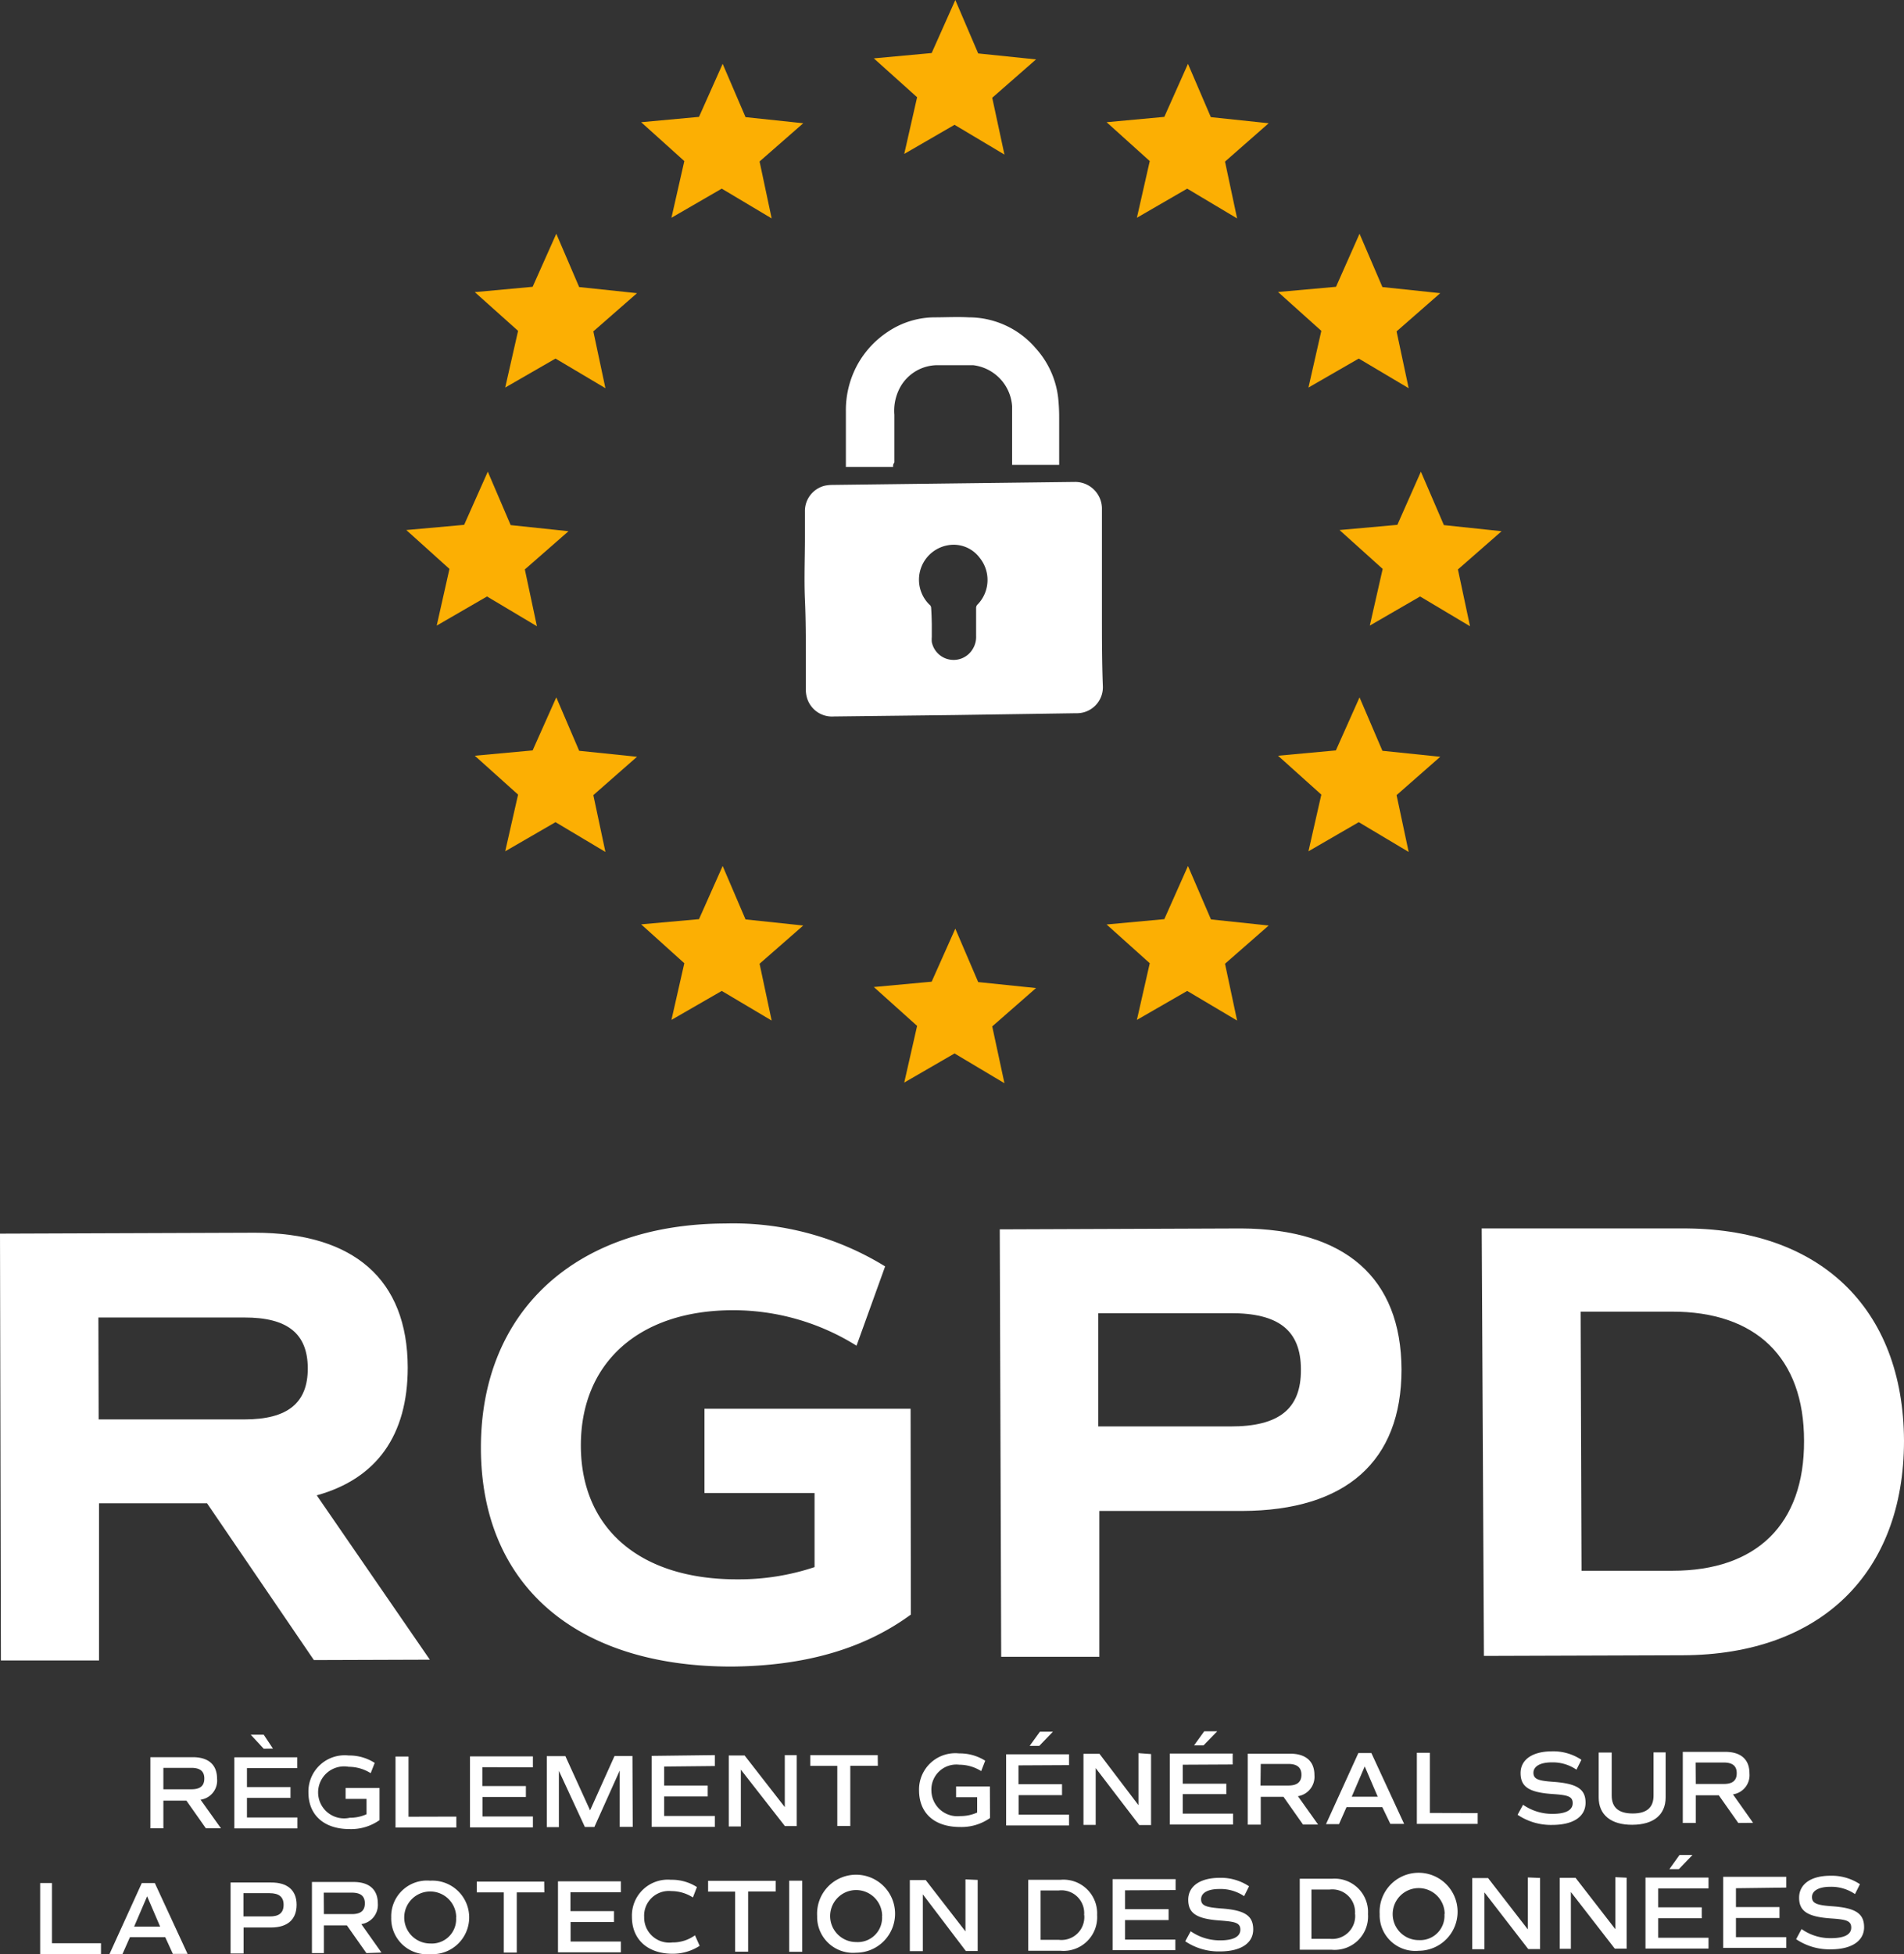 <?xml version="1.0" encoding="UTF-8"?> <svg xmlns="http://www.w3.org/2000/svg" viewBox="0 0 146.49 150.32"><rect x="0" y="0" width="146.49" height="150.32" fill="#333333" stroke="none"/><defs><style>.cls-1{opacity:0.2;}.cls-2{fill:#fff;}.cls-3{fill:#fcaf03;}</style></defs><title>RGPD CLEMENT DELPIANO</title><g id="Calque_2" data-name="Calque 2"><g id="Calque_1-2" data-name="Calque 1"><path class="cls-2" d="M73.5,55l-9.36.11a2,2,0,0,1-2-1.28,2.19,2.19,0,0,1-.14-.72c0-.74,0-1.48,0-2.22,0-1.59,0-3.18-.07-4.77s0-3.21,0-4.82c0-.65,0-1.3,0-1.94a2,2,0,0,1,1.53-2A2.87,2.87,0,0,1,64,37.3l8.81-.11,9.85-.12a2.06,2.06,0,0,1,2.12,2l0,2.21c0,1.18,0,2.36,0,3.54l0,2.37c0,1.85,0,3.7.07,5.55a2,2,0,0,1-2.06,2.12L73.5,55Zm-1.81-7h0c0,.35,0,.69,0,1a2.32,2.32,0,0,0,0,.38,1.71,1.71,0,0,0,3.15.54,1.76,1.76,0,0,0,.26-1c0-.72,0-1.43,0-2.14a.37.37,0,0,1,.13-.3,2.71,2.71,0,0,0,.14-3.58,2.5,2.5,0,0,0-2-1,2.69,2.69,0,0,0-1.87,4.6.33.33,0,0,1,.14.26C71.67,47.18,71.68,47.58,71.69,48Z"></path><path class="cls-2" d="M68.71,35.92l-3.63,0c0-.11,0-.22,0-.34,0-1.31,0-2.62,0-3.93a7.31,7.31,0,0,1,.89-3.6,7.19,7.19,0,0,1,2.34-2.53,6.5,6.5,0,0,1,3.55-1.11c.89,0,1.79-.05,2.68,0a6.78,6.78,0,0,1,5.14,2.37,6.86,6.86,0,0,1,1.73,3.79,14.35,14.35,0,0,1,.08,1.61c0,1.12,0,2.25,0,3.37,0,.06,0,.13,0,.21l-3.62,0c0-.14,0-.28,0-.42l0-2.75c0-.45,0-.9,0-1.35a3.41,3.41,0,0,0-3-3.15h-.28l-2.48,0a3.29,3.29,0,0,0-3,2,3.75,3.75,0,0,0-.3,1.81c0,.49,0,1,0,1.47,0,.73,0,1.47,0,2.2C68.7,35.73,68.71,35.81,68.71,35.92Z"></path><polygon class="cls-3" points="38.87 29.81 42.74 27.58 46.58 29.86 45.65 25.49 49.01 22.55 44.56 22.08 42.8 17.98 40.98 22.06 36.53 22.47 39.86 25.45 38.87 29.81"></polygon><polygon class="cls-3" points="101.66 25.45 100.67 29.81 104.54 27.58 108.38 29.86 107.45 25.49 110.81 22.55 106.36 22.08 104.6 17.98 102.79 22.06 98.33 22.46 101.66 25.45"></polygon><polygon class="cls-3" points="49.01 58.21 44.56 57.75 42.8 53.64 40.98 57.72 36.53 58.13 39.86 61.12 38.87 65.48 42.74 63.24 46.58 65.53 45.65 61.16 49.01 58.21"></polygon><polygon class="cls-3" points="37.47 45.88 41.31 48.17 40.38 43.8 43.74 40.86 39.29 40.39 37.53 36.28 35.71 40.37 31.26 40.77 34.58 43.76 33.6 48.12 37.47 45.88"></polygon><polygon class="cls-3" points="115.53 40.86 111.09 40.39 109.32 36.28 107.51 40.37 103.06 40.77 106.38 43.76 105.39 48.12 109.26 45.88 113.1 48.17 112.17 43.8 115.53 40.86"></polygon><polygon class="cls-3" points="51.66 16.75 55.53 14.51 59.37 16.8 58.44 12.42 61.8 9.48 57.36 9.01 55.6 4.91 53.78 8.99 49.33 9.4 52.65 12.39 51.66 16.75"></polygon><polygon class="cls-3" points="69.57 11.84 73.44 9.6 77.28 11.89 76.34 7.52 79.71 4.57 75.26 4.11 73.5 0 71.68 4.08 67.23 4.49 70.56 7.48 69.57 11.84"></polygon><polygon class="cls-3" points="87.47 16.75 91.34 14.51 95.18 16.8 94.25 12.43 97.61 9.48 93.16 9.01 91.4 4.91 89.58 8.99 85.14 9.4 88.46 12.39 87.47 16.75"></polygon><polygon class="cls-3" points="57.36 70.72 55.6 66.61 53.78 70.7 49.33 71.1 52.65 74.09 51.66 78.45 55.53 76.22 59.37 78.5 58.44 74.13 61.8 71.19 57.36 70.72"></polygon><polygon class="cls-3" points="75.26 75.54 73.5 71.43 71.68 75.51 67.23 75.92 70.56 78.91 69.57 83.27 73.44 81.03 77.28 83.32 76.34 78.95 79.71 76 75.26 75.54"></polygon><polygon class="cls-3" points="93.17 70.72 91.4 66.61 89.58 70.7 85.14 71.11 88.46 74.09 87.47 78.45 91.34 76.22 95.18 78.5 94.25 74.13 97.61 71.19 93.17 70.72"></polygon><polygon class="cls-3" points="106.36 57.75 104.6 53.64 102.78 57.72 98.33 58.13 101.66 61.12 100.67 65.48 104.54 63.24 108.38 65.53 107.45 61.16 110.81 58.21 106.36 57.75"></polygon><path class="cls-2" d="M24.15,127.69l-8.22-12.06-8.31,0,0,12.09-7.55,0L0,94.89l19.59-.07c7.64,0,11.76,3.59,11.78,10.36,0,5.22-2.39,8.56-7,9.84l8.7,12.64ZM7.59,109.18l11.22,0c3.34,0,4.88-1.28,4.87-3.94s-1.56-3.91-4.89-3.9l-11.22,0Z"></path><path class="cls-2" d="M70.08,124.19c-3.57,2.62-8.11,3.95-13.77,4C44.22,128.2,37,121.84,37,111.35s7.29-17.2,18.8-17.24a22.27,22.27,0,0,1,12.3,3.3l-2.2,6.1a17.9,17.9,0,0,0-9.49-2.73c-7.26,0-11.74,4.06-11.72,10.44s4.58,10.29,12.08,10.26a18.37,18.37,0,0,0,5.9-.94l0-5.7-8.47,0,0-6.48,15.86,0Z"></path><path class="cls-2" d="M107.83,105.34c0,7.06-4.27,10.85-12.25,10.88l-11,0,0,11.22-7.55,0-.11-32.88,18.57-.07C103.49,94.53,107.8,98.28,107.83,105.34Zm-7.74,0c0-3-1.71-4.35-5.43-4.33l-10.16,0,0,8.71,10.15,0C98.41,109.73,100.1,108.37,100.09,105.37Z"></path><path class="cls-2" d="M146.49,110.82c0,10.2-6.43,16.46-17,16.5l-15.32.05L114,94.49l15.33,0C140,94.4,146.45,100.62,146.49,110.82Zm-7.69,0c0-6.39-3.71-9.95-10.19-9.93l-7,0,.07,19.93,7,0C135.16,120.82,138.82,117.23,138.8,110.85Z"></path><path class="cls-2" d="M15.84,140.63l-1.5-2.13H12.57v2.13h-1l0-5.47h3.26c1.21,0,1.87.58,1.87,1.66a1.48,1.48,0,0,1-1.27,1.61L17,140.63Zm-3.27-3h2.15c.69,0,1-.27,1-.83s-.33-.82-1-.82H12.57Z"></path><path class="cls-2" d="M19,136v1.46h3.35v.83H19v1.51l3.88,0v.84l-4.85,0v-5.47l4.84,0V136Zm1.29-1.49-1-1.08h1L21,134.5Z"></path><path class="cls-2" d="M29.2,140a3.78,3.78,0,0,1-2.31.69c-1.95,0-3.15-1.07-3.16-2.8a2.79,2.79,0,0,1,3.1-2.86,3.6,3.6,0,0,1,2,.57l-.31.79a3.19,3.19,0,0,0-1.69-.49,2,2,0,1,0,.08,3.92,3.11,3.11,0,0,0,1.29-.27v-1.18H26.59v-.84h2.61Z"></path><path class="cls-2" d="M35.11,139.73v.84H30.43l0-5.46h1l0,4.63Z"></path><path class="cls-2" d="M37.11,135.93v1.45h3.35v.84H37.12v1.5H41v.84H36.16l0-5.46,4.84,0v.84Z"></path><path class="cls-2" d="M48.68,140.52h-1l0-4.33-1.95,4.34H45l-2-4.32,0,4.33h-.93l0-5.46H43.5l1.9,4.17,1.88-4.18h1.38Z"></path><path class="cls-2" d="M51.1,135.88v1.46l3.35,0v.84H51.1v1.5H55v.84H50.14l0-5.46L55,135v.84Z"></path><path class="cls-2" d="M61.3,135l0,5.46h-.91L57,136.12v4.37h-.93l0-5.46h1.22L60.38,139v-4Z"></path><path class="cls-2" d="M67.54,135.82H65.42l0,4.63h-1l0-4.62H62.34V135l5.19,0Z"></path><path class="cls-2" d="M76.17,139.84a3.81,3.81,0,0,1-2.3.69c-2,0-3.15-1.08-3.16-2.8a2.79,2.79,0,0,1,3.09-2.86,3.65,3.65,0,0,1,2,.56l-.31.8a3.16,3.16,0,0,0-1.68-.49,1.92,1.92,0,0,0-2.15,2,2,2,0,0,0,2.22,1.95,3.15,3.15,0,0,0,1.3-.27v-1.18H73.56v-.83h2.6Z"></path><path class="cls-2" d="M78.36,135.79v1.45h3.35v.84H78.37v1.5h3.88v.83l-4.84,0,0-5.47h4.84v.83Zm1.6-1.5h-.74l.79-1.09h1Z"></path><path class="cls-2" d="M88.56,134.92l0,5.46h-.91L84.3,136l0,4.37h-.94l0-5.47h1.23l3,3.95v-4Z"></path><path class="cls-2" d="M91,135.74v1.46l3.35,0V138H91v1.5h3.87v.84H90l0-5.46,4.84,0v.84Zm1.6-1.49h-.73l.78-1.08h1Z"></path><path class="cls-2" d="M100.25,140.34l-1.5-2.13H97v2.14H96l0-5.46h3.26c1.2,0,1.87.58,1.87,1.65a1.51,1.51,0,0,1-1.27,1.62l1.55,2.18Zm-3.27-3h2.15c.68,0,1-.28,1-.83s-.33-.83-1-.83H97Z"></path><path class="cls-2" d="M106.35,139H103.6l-.58,1.31h-1l2.49-5.47h1l2.52,5.45h-1.06ZM104,138.2h2l-1-2.33Z"></path><path class="cls-2" d="M113.69,139.46v.83l-4.68,0,0-5.47h1l0,4.63Z"></path><path class="cls-2" d="M116.76,139.59l.42-.77a3.94,3.94,0,0,0,2.27.7c1,0,1.55-.28,1.55-.82s-.4-.63-1.61-.71c-1.75-.13-2.39-.55-2.4-1.59s.89-1.68,2.4-1.69a3.91,3.91,0,0,1,2.28.65l-.38.76a3.21,3.21,0,0,0-1.91-.56c-.87,0-1.4.3-1.4.8s.39.62,1.6.7c1.76.14,2.41.56,2.41,1.6s-.89,1.7-2.53,1.71A4.6,4.6,0,0,1,116.76,139.59Z"></path><path class="cls-2" d="M123,138.26V134.8h1v3.3c0,.94.54,1.39,1.62,1.39s1.61-.46,1.6-1.4v-3.3h.93l0,3.46c0,1.34-.92,2.1-2.56,2.11S123,139.6,123,138.26Z"></path><path class="cls-2" d="M133.74,140.22l-1.5-2.13h-1.77v2.13h-1l0-5.47h3.26c1.21,0,1.87.58,1.87,1.66a1.49,1.49,0,0,1-1.27,1.61l1.55,2.19Zm-3.27-3h2.15c.69,0,1-.27,1-.83s-.33-.82-1-.82h-2.16Z"></path><path class="cls-2" d="M7.77,149.47v.83l-4.68,0,0-5.46H4l0,4.63Z"></path><path class="cls-2" d="M12.71,149H10l-.58,1.31h-1l2.49-5.47h1l2.52,5.45H13.3Zm-2.39-.81h2l-1-2.33Z"></path><path class="cls-2" d="M22.82,146.51c0,1.13-.69,1.74-1.94,1.75H18.74v2h-1l0-5.46,3.11,0C22.12,144.79,22.82,145.4,22.82,146.51Zm-1,0c0-.6-.35-.89-1.09-.89h-2v1.79h2C21.47,147.42,21.82,147.13,21.82,146.52Z"></path><path class="cls-2" d="M28.19,150.23l-1.5-2.13H24.92v2.13H24l0-5.47H27.2c1.21,0,1.87.58,1.87,1.66A1.49,1.49,0,0,1,27.8,148l1.55,2.19Zm-3.27-3h2.15c.69,0,1-.27,1-.83s-.33-.82-1-.82H24.91Z"></path><path class="cls-2" d="M30.1,147.49a2.75,2.75,0,0,1,3-2.83,2.83,2.83,0,1,1,0,5.65A2.75,2.75,0,0,1,30.1,147.49Zm5,0a2,2,0,1,0-2,2A1.87,1.87,0,0,0,35.09,147.48Z"></path><path class="cls-2" d="M41.88,145.56H39.76l0,4.63h-1l0-4.63H36.68v-.83l5.19,0Z"></path><path class="cls-2" d="M43.89,145.55V147h3.35v.84H43.9v1.5h3.87v.83l-4.84,0,0-5.46,4.84,0v.84Z"></path><path class="cls-2" d="M48.62,147.45a2.76,2.76,0,0,1,3-2.86,3.58,3.58,0,0,1,2,.56l-.31.8a3.07,3.07,0,0,0-1.66-.49,1.9,1.9,0,0,0-2.09,2,1.93,1.93,0,0,0,2.17,1.95,2.91,2.91,0,0,0,1.74-.55l.36.81a3.8,3.8,0,0,1-2.15.61C49.81,150.25,48.62,149.17,48.62,147.45Z"></path><path class="cls-2" d="M59.68,145.49H57.56l0,4.63h-1l0-4.62H54.48v-.83l5.2,0Z"></path><path class="cls-2" d="M60.72,144.66h1l0,5.47h-1Z"></path><path class="cls-2" d="M62.87,147.38a3,3,0,1,1,3,2.82A2.76,2.76,0,0,1,62.87,147.38Zm5,0a2,2,0,1,0-2,2A1.87,1.87,0,0,0,67.86,147.36Z"></path><path class="cls-2" d="M75.22,144.6l0,5.47h-.91L71,145.71v4.37H70l0-5.47h1.22l3.06,3.95v-4Z"></path><path class="cls-2" d="M84.41,147.3a2.59,2.59,0,0,1-2.81,2.75H79.11l0-5.46h2.49A2.59,2.59,0,0,1,84.41,147.3Zm-1,0a1.75,1.75,0,0,0-1.94-1.89H80.06l0,3.8h1.41A1.76,1.76,0,0,0,83.42,147.31Z"></path><path class="cls-2" d="M86.56,145.4v1.45h3.35v.84H86.56v1.5h3.87V150H85.6l0-5.46,4.85,0v.84Z"></path><path class="cls-2" d="M91.19,149.32l.42-.77a3.94,3.94,0,0,0,2.27.7c1,0,1.55-.28,1.55-.82s-.4-.62-1.61-.71c-1.75-.13-2.4-.55-2.4-1.59s.89-1.68,2.4-1.69a3.91,3.91,0,0,1,2.28.65l-.38.76a3.23,3.23,0,0,0-1.91-.55c-.87,0-1.4.29-1.4.79s.39.62,1.6.71c1.76.13,2.4.55,2.41,1.59s-.89,1.7-2.53,1.71A4.6,4.6,0,0,1,91.19,149.32Z"></path><path class="cls-2" d="M105.25,147.23a2.57,2.57,0,0,1-2.81,2.74H100l0-5.46h2.49A2.57,2.57,0,0,1,105.25,147.23Zm-1,0a1.75,1.75,0,0,0-1.94-1.89h-1.41v3.79h1.41A1.76,1.76,0,0,0,104.26,147.24Z"></path><path class="cls-2" d="M106.15,147.23a3,3,0,1,1,3,2.82A2.74,2.74,0,0,1,106.15,147.23Zm5,0a2,2,0,1,0-2,2A1.87,1.87,0,0,0,111.13,147.21Z"></path><path class="cls-2" d="M118.49,144.45l0,5.47h-.91l-3.37-4.36,0,4.37h-.94v-5.47h1.22l3.06,3.95,0-4Z"></path><path class="cls-2" d="M125.15,144.43l0,5.46h-.91l-3.38-4.36,0,4.37H120l0-5.46h1.22l3.06,3.95v-4Z"></path><path class="cls-2" d="M127.58,145.26v1.45h3.35v.84h-3.35v1.5h3.87v.83l-4.85,0,0-5.46,4.85,0v.83Zm1.59-1.49h-.73l.78-1.09h1Z"></path><path class="cls-2" d="M133.56,145.24v1.45h3.35v.84h-3.35V149h3.87v.83l-4.85,0,0-5.47h4.85v.83Z"></path><path class="cls-2" d="M138.19,149.16l.42-.78a3.8,3.8,0,0,0,2.27.7c1,0,1.55-.27,1.55-.81s-.4-.63-1.61-.71c-1.75-.13-2.4-.56-2.4-1.59s.89-1.69,2.4-1.69a3.91,3.91,0,0,1,2.28.65l-.38.76a3.23,3.23,0,0,0-1.91-.56c-.87,0-1.4.3-1.4.79s.39.63,1.6.71c1.76.13,2.4.56,2.41,1.59s-.89,1.71-2.53,1.72A4.6,4.6,0,0,1,138.19,149.16Z"></path></g></g></svg> 